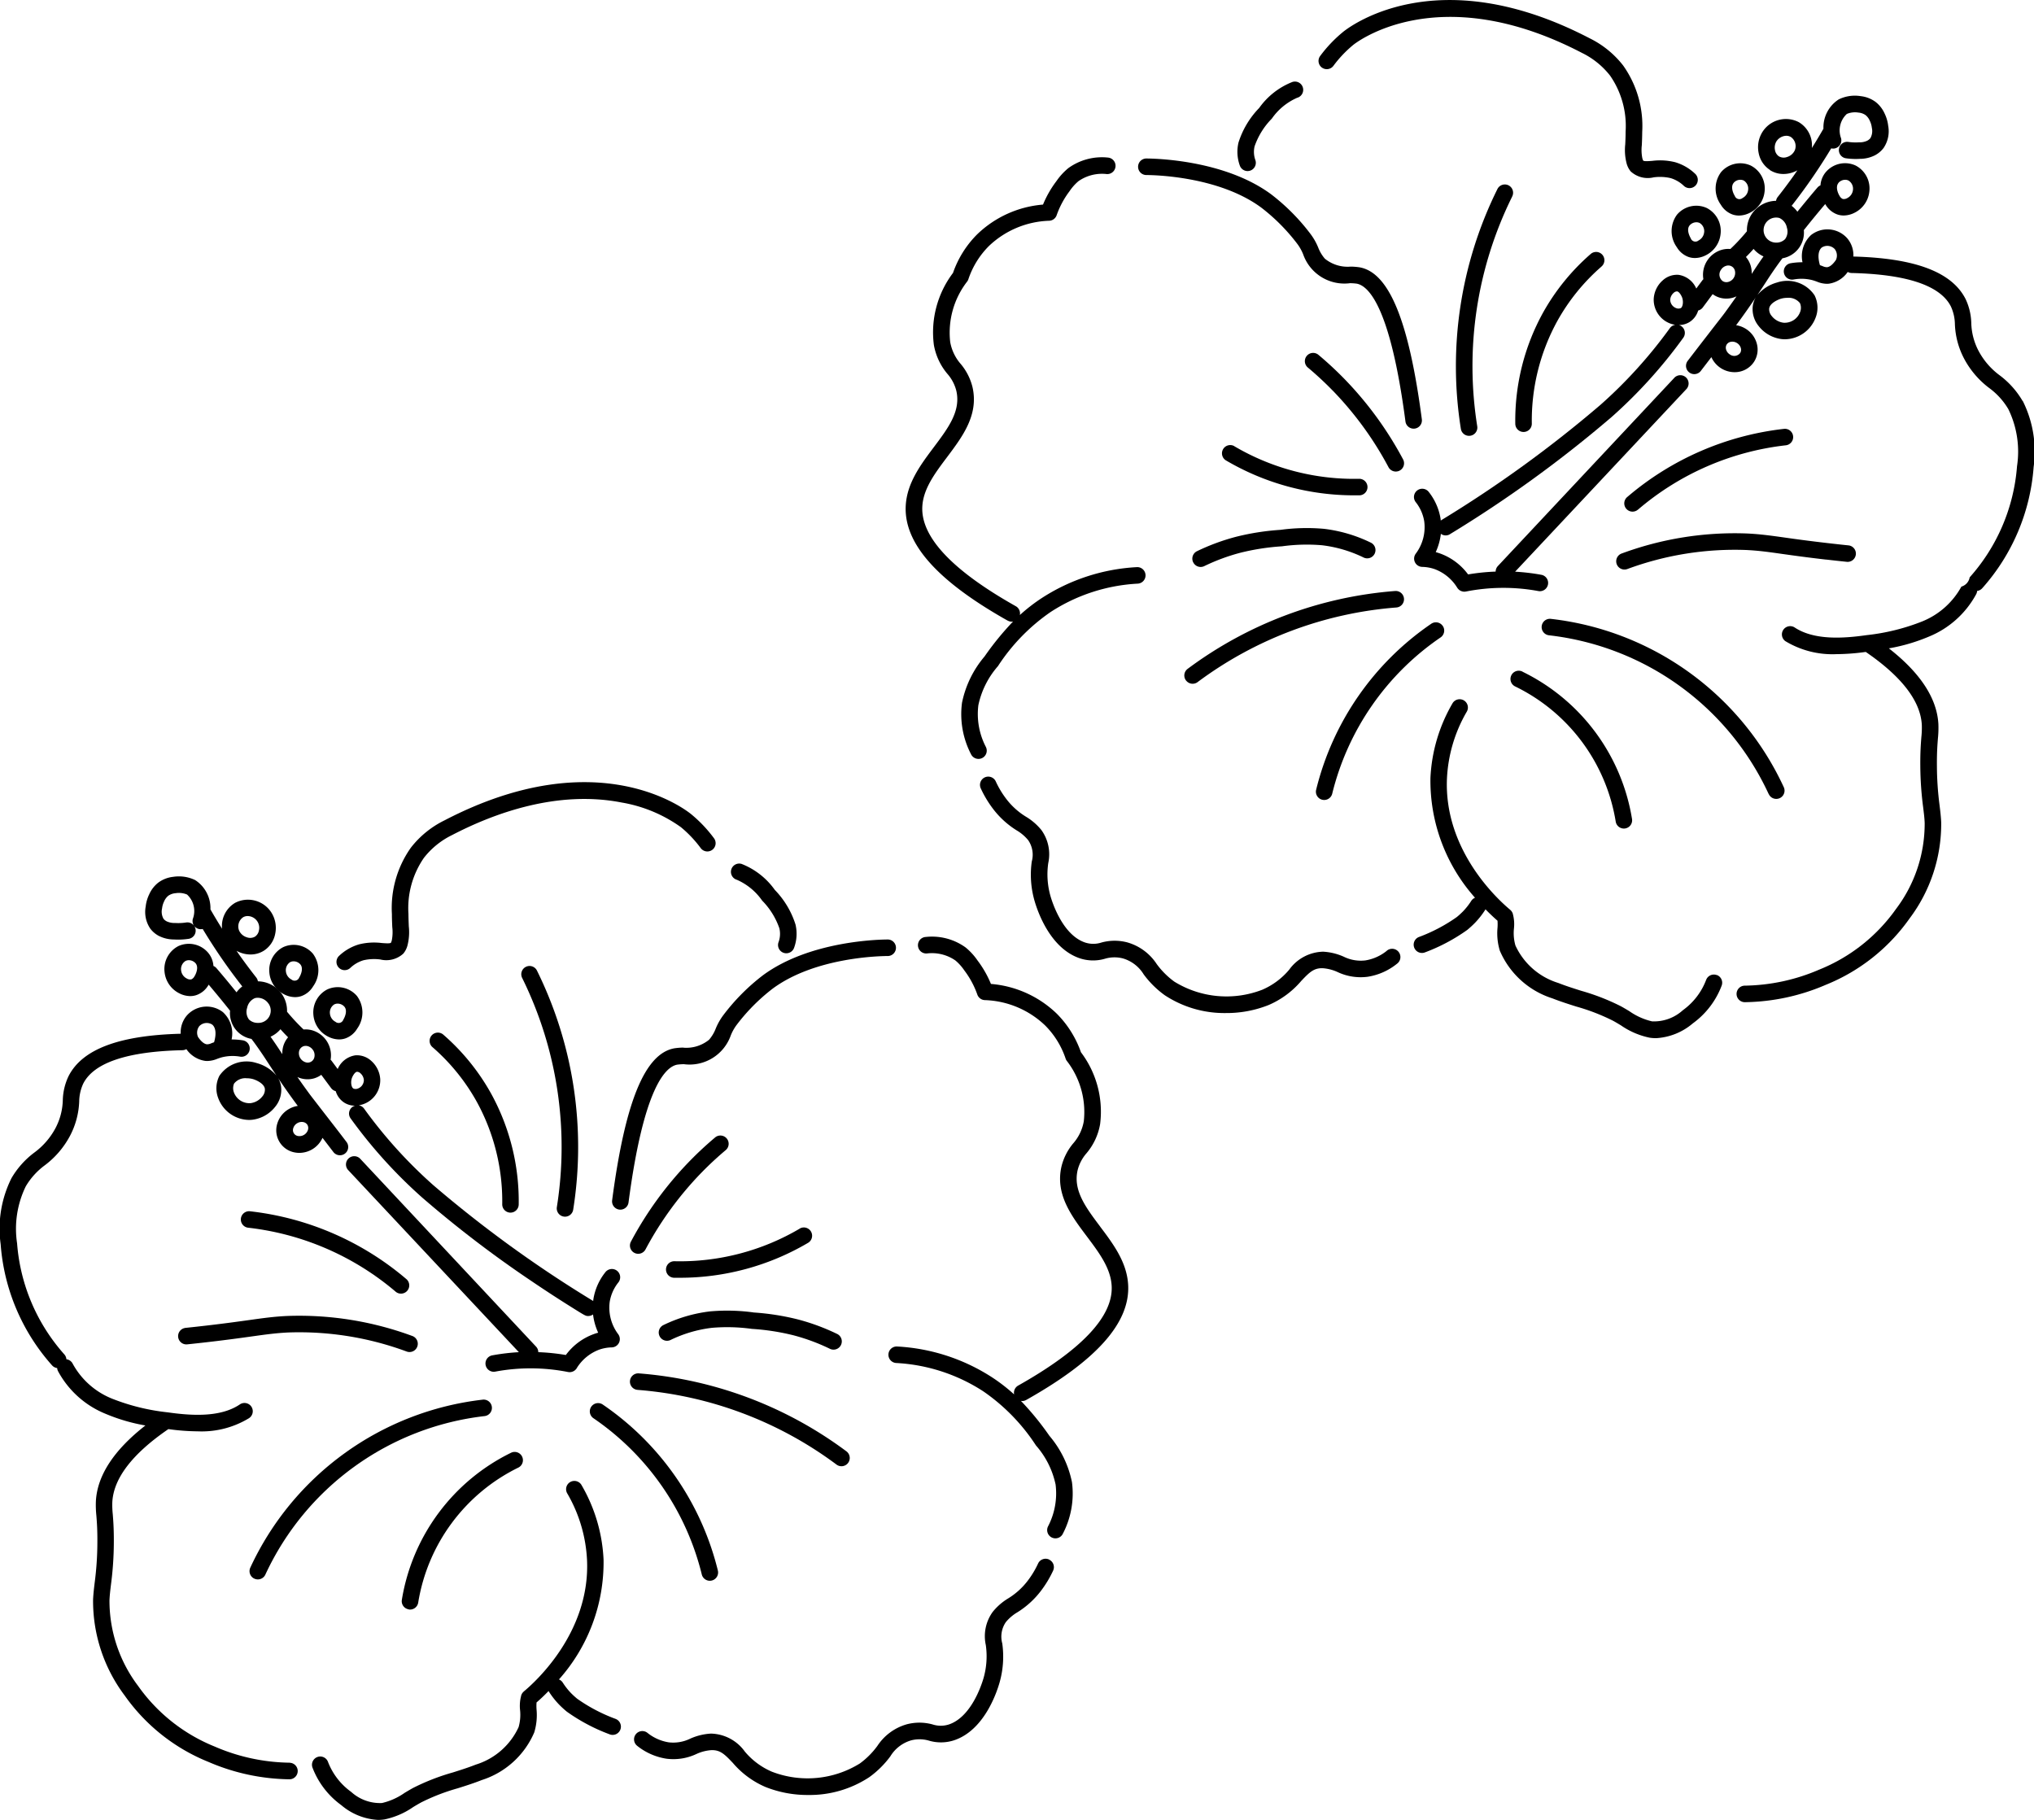 <svg xmlns="http://www.w3.org/2000/svg" width="152" height="136" viewBox="0 0 152 136"><g transform="translate(0 0)"><g transform="translate(0 0)"><path d="M453.241,5.048a.618.618,0,0,0,.864-.128,8.818,8.818,0,0,1,1.478-1.56c.061-.051,6.232-5.059,17.089.591a6.014,6.014,0,0,1,2.111,1.705,6.615,6.615,0,0,1,1.157,4.19c0,.372-.015.673-.027.938a3.97,3.97,0,0,0,.1,1.42,1.556,1.556,0,0,0,.309.608,1.882,1.882,0,0,0,1.717.441,3.522,3.522,0,0,1,1.262.058,2.451,2.451,0,0,1,.988.576.618.618,0,1,0,.836-.91,3.669,3.669,0,0,0-1.489-.856,4.646,4.646,0,0,0-1.691-.1c-.28.022-.63.049-.693-.022a1.216,1.216,0,0,1-.062-.172,3.173,3.173,0,0,1-.037-.991c.011-.261.025-.587.028-.981A7.8,7.8,0,0,0,475.759,4.9a7.174,7.174,0,0,0-2.516-2.043c-11.582-6.026-18.178-.672-18.448-.445a10.05,10.05,0,0,0-1.681,1.774.618.618,0,0,0,.128.864" transform="translate(-354.459 -0.001)"/><path d="M425.757,34.672a.618.618,0,0,0,.58-.83,1.8,1.8,0,0,1-.056-1.015,5.509,5.509,0,0,1,1.288-2.073,4.5,4.5,0,0,1,1.889-1.556.618.618,0,1,0-.347-1.186,5.512,5.512,0,0,0-2.486,1.945,6.529,6.529,0,0,0-1.545,2.581,3.02,3.02,0,0,0,.1,1.729.618.618,0,0,0,.58.405" transform="translate(-332.527 -21.888)"/><path d="M391.448,55.592c.545,0,5.42.074,8.614,2.432a14.279,14.279,0,0,1,2.716,2.739,3.489,3.489,0,0,1,.42.759,3.265,3.265,0,0,0,3.508,2.153,4.23,4.23,0,0,1,.487.034c.877.155,2.517,1.7,3.647,10.3a.618.618,0,0,0,.612.537.6.6,0,0,0,.081-.005.618.618,0,0,0,.532-.693c-.967-7.361-2.447-10.971-4.658-11.36a4.933,4.933,0,0,0-.657-.052,2.693,2.693,0,0,1-1.932-.592,2.824,2.824,0,0,1-.5-.839,4.515,4.515,0,0,0-.591-1.032A15.46,15.46,0,0,0,400.8,57.03c-3.511-2.593-8.76-2.673-9.347-2.673h0a.618.618,0,0,0,0,1.235" transform="translate(-305.811 -42.512)"/><path d="M318.751,88.579a.614.614,0,0,0,.3.08.606.606,0,0,0,.1-.013,21.384,21.384,0,0,0-2.13,2.61,7.726,7.726,0,0,0-1.687,3.464,6.5,6.5,0,0,0,.672,3.839.618.618,0,1,0,1.106-.551,5.329,5.329,0,0,1-.555-3.11,6.439,6.439,0,0,1,1.464-2.916,14.5,14.5,0,0,1,3.942-4.05,13.215,13.215,0,0,1,6.48-2.114.618.618,0,1,0-.071-1.233,14.453,14.453,0,0,0-7.087,2.316,13.091,13.091,0,0,0-1.628,1.263.616.616,0,0,0-.3-.659c-4.734-2.664-7.086-5.159-6.99-7.414.056-1.337.928-2.5,1.85-3.727,1.169-1.557,2.377-3.167,1.9-5.24a4.262,4.262,0,0,0-.883-1.729,3.387,3.387,0,0,1-.782-1.639,6.234,6.234,0,0,1,1.285-4.538.605.605,0,0,0,.072-.146,6.367,6.367,0,0,1,1.537-2.486,6.835,6.835,0,0,1,4.5-1.888.617.617,0,0,0,.561-.412,6.612,6.612,0,0,1,.94-1.766l.033-.045a3.6,3.6,0,0,1,.663-.739,3.083,3.083,0,0,1,2.118-.526.618.618,0,0,0,.093-1.232,4.284,4.284,0,0,0-2.97.784,4.7,4.7,0,0,0-.894.975l-.033.044a7.824,7.824,0,0,0-.969,1.709,8.011,8.011,0,0,0-4.918,2.221,7.576,7.576,0,0,0-1.808,2.885,7.36,7.36,0,0,0-1.431,5.377,4.576,4.576,0,0,0,1.013,2.167,3.055,3.055,0,0,1,.665,1.261c.35,1.512-.592,2.767-1.682,4.22-.995,1.326-2.024,2.7-2.1,4.417-.118,2.8,2.374,5.591,7.619,8.543" transform="translate(-243.444 -42.201)"/><path d="M367.141,281.03a3.4,3.4,0,0,1-1.6.718,2.884,2.884,0,0,1-1.616-.277,4.344,4.344,0,0,0-1.542-.375,3.214,3.214,0,0,0-2.533,1.343,5.431,5.431,0,0,1-2.012,1.5,7.412,7.412,0,0,1-6.58-.609,6.015,6.015,0,0,1-1.312-1.312,3.9,3.9,0,0,0-2.193-1.616,3.709,3.709,0,0,0-1.937.01,1.97,1.97,0,0,1-1.216,0c-1.685-.566-2.457-3-2.595-3.486a5.906,5.906,0,0,1-.162-2.453,3.092,3.092,0,0,0-.519-2.475A4.4,4.4,0,0,0,340.162,271a5.344,5.344,0,0,1-1.493-1.368,6.843,6.843,0,0,1-.738-1.236.618.618,0,1,0-1.121.518,8.093,8.093,0,0,0,.871,1.46,6.557,6.557,0,0,0,1.794,1.652,3.277,3.277,0,0,1,.864.732,1.916,1.916,0,0,1,.272,1.6,7.051,7.051,0,0,0,.2,2.914c.235.825,1.175,3.573,3.389,4.318a3.148,3.148,0,0,0,1.876.034,2.5,2.5,0,0,1,1.353-.023,2.71,2.71,0,0,1,1.545,1.191,7.128,7.128,0,0,0,1.569,1.554,8.1,8.1,0,0,0,4.587,1.336,8.485,8.485,0,0,0,3.167-.594,6.627,6.627,0,0,0,2.446-1.8c.622-.658.948-.975,1.606-.957a3.2,3.2,0,0,1,1.122.29,4.041,4.041,0,0,0,2.242.349A4.619,4.619,0,0,0,367.9,282a.618.618,0,1,0-.758-.975" transform="translate(-263.507 -209.976)"/><path d="M409.637,184.612a.617.617,0,0,0,.825.287,14.836,14.836,0,0,1,2.7-1,17.356,17.356,0,0,1,3.111-.481,13.5,13.5,0,0,1,3-.078,9.688,9.688,0,0,1,3.088.911.618.618,0,1,0,.537-1.113,10.92,10.92,0,0,0-3.482-1.026,14.55,14.55,0,0,0-3.254.075,18.583,18.583,0,0,0-3.311.516,16.06,16.06,0,0,0-2.931,1.08.618.618,0,0,0-.287.825" transform="translate(-320.469 -142.592)"/><path d="M508.229,262.045a.617.617,0,0,0-.8.355,4.944,4.944,0,0,1-1.657,2.206l-.093.07a3.2,3.2,0,0,1-2.292.825,4.851,4.851,0,0,1-1.693-.758c-.205-.124-.417-.251-.635-.37a16.41,16.41,0,0,0-2.963-1.155c-.572-.181-1.164-.368-1.72-.588a5.206,5.206,0,0,1-3.2-2.8,3.351,3.351,0,0,1-.11-1.272,2.942,2.942,0,0,0-.084-1.088l0-.012c0-.01-.006-.02-.01-.03s-.011-.022-.016-.033a.591.591,0,0,0-.029-.06c-.01-.018-.021-.034-.033-.051s-.023-.032-.036-.047a.581.581,0,0,0-.048-.048c-.009-.008-.016-.018-.025-.026-.829-.686-4.953-4.383-4.726-9.792a10.937,10.937,0,0,1,1.474-5,.618.618,0,1,0-1.073-.612,12.16,12.16,0,0,0-1.635,5.558,13.148,13.148,0,0,0,3.332,8.946.613.613,0,0,0-.284.238,5.044,5.044,0,0,1-.61.777h0a5.987,5.987,0,0,1-.468.428,12.349,12.349,0,0,1-2.855,1.5.618.618,0,0,0,.461,1.146,13.684,13.684,0,0,0,3.173-1.683,7.222,7.222,0,0,0,.572-.523l.006-.006a6.263,6.263,0,0,0,.764-.971c.009-.014.014-.029.022-.043.369.38.684.666.9.854a3.69,3.69,0,0,1,0,.521,4.474,4.474,0,0,0,.173,1.72,6.365,6.365,0,0,0,3.916,3.557c.6.236,1.209.43,1.8.617a15.24,15.24,0,0,1,2.744,1.061c.194.106.386.222.589.344a5.834,5.834,0,0,0,2.149.922,3.249,3.249,0,0,0,.48.035,4.628,4.628,0,0,0,2.737-1.1l.084-.063a6.176,6.176,0,0,0,2.076-2.757.618.618,0,0,0-.355-.8" transform="translate(-379.929 -189.174)"/><path d="M450.318,124.551a25.254,25.254,0,0,1,4.173,5.723.618.618,0,1,0,1.09-.582,26.469,26.469,0,0,0-4.378-6,26.111,26.111,0,0,0-1.922-1.784.618.618,0,1,0-.794.946,24.964,24.964,0,0,1,1.831,1.7" transform="translate(-350.736 -95.375)"/><path d="M504.247,64.262a.618.618,0,1,0-1.107-.547,29.781,29.781,0,0,0-2.719,17.894.618.618,0,0,0,.61.522.634.634,0,0,0,.1-.008.618.618,0,0,0,.514-.706,28.545,28.545,0,0,1,2.605-17.155" transform="translate(-391.251 -49.561)"/><path d="M526.88,87.547a.618.618,0,1,0-.813-.93,16.365,16.365,0,0,0-3.566,4.407,16.694,16.694,0,0,0-2.053,8.269.617.617,0,0,0,.617.61h.008a.617.617,0,0,0,.61-.625,15.46,15.46,0,0,1,1.9-7.655,15.136,15.136,0,0,1,3.3-4.075" transform="translate(-407.211 -67.622)"/><path d="M420.561,153.487a.618.618,0,0,0-.627,1.064,18.87,18.87,0,0,0,9.59,2.618q.207,0,.414,0a.618.618,0,0,0-.013-1.235h-.014a17.633,17.633,0,0,1-9.35-2.442" transform="translate(-328.333 -120.153)"/><path d="M546.736,226.538a.618.618,0,1,0,1.12-.521,21.9,21.9,0,0,0-17.379-12.554.618.618,0,1,0-.146,1.227,20.663,20.663,0,0,1,16.4,11.849" transform="translate(-414.565 -167.213)"/><path d="M519.8,231.444a.618.618,0,1,0-.544,1.109,13.669,13.669,0,0,1,7.5,10.095.618.618,0,0,0,.609.518.632.632,0,0,0,.1-.008.617.617,0,0,0,.509-.71,14.9,14.9,0,0,0-8.178-11" transform="translate(-406.014 -181.248)"/><path d="M559.155,153.906a20.528,20.528,0,0,1,11.049-4.8.618.618,0,0,0-.138-1.228,21.766,21.766,0,0,0-11.711,5.083.618.618,0,1,0,.8.941" transform="translate(-436.738 -115.83)"/><path d="M571.032,185.792q.812.094,1.567.172a.618.618,0,0,0,.127-1.229q-.747-.077-1.552-.17c-1.419-.164-2.412-.3-3.209-.414-1.12-.156-1.859-.26-2.856-.307a24.352,24.352,0,0,0-9.328,1.489.618.618,0,1,0,.414,1.164,23.146,23.146,0,0,1,8.855-1.419c.94.045,1.658.145,2.744.3.8.112,1.8.252,3.238.418" transform="translate(-434.574 -143.977)"/><path d="M406.963,210.475a.617.617,0,0,0,.864.127,28.558,28.558,0,0,1,14.859-5.577.618.618,0,1,0-.1-1.232,29.787,29.787,0,0,0-15.5,5.817.618.618,0,0,0-.128.864" transform="translate(-318.333 -159.627)"/><path d="M461.465,214.927a.618.618,0,0,0-.858-.161,21.108,21.108,0,0,0-8.6,12.4.618.618,0,1,0,1.2.3,19.873,19.873,0,0,1,8.1-11.68.618.618,0,0,0,.161-.859" transform="translate(-353.651 -168.152)"/><path d="M512.527,38.45a1.859,1.859,0,0,0,1.012.29,2.109,2.109,0,0,0,.634-.1,2.237,2.237,0,0,0,.406-.175c-.1.138-.189.277-.286.413-.382.535-.782,1.069-1.189,1.585a.61.61,0,0,0-.121.282,2.232,2.232,0,0,0-1.84,1.024h0a2.192,2.192,0,0,0-.337,1.25c-.214.258-.439.513-.668.756-.184.2-.375.385-.569.57a1.8,1.8,0,0,0-.609.052,1.944,1.944,0,0,0-1.408,2.207.619.619,0,0,0-.081.089l-.45.607a1.718,1.718,0,0,0-1.323-1.023,1.576,1.576,0,0,0-1.179.409,1.99,1.99,0,0,0-.678,1.379,1.9,1.9,0,0,0,1.334,1.885h0a1.96,1.96,0,0,0,.273.062.614.614,0,0,0-.4.247,35.044,35.044,0,0,1-5.18,5.727,91.146,91.146,0,0,1-11.892,8.619c-.018.01-.032.024-.049.036-.006-.051-.009-.1-.017-.152a4.341,4.341,0,0,0-.885-1.994.618.618,0,0,0-.97.766,3.112,3.112,0,0,1,.634,1.424,3.3,3.3,0,0,1-.632,2.431.618.618,0,0,0,.482.986,3.042,3.042,0,0,1,.923.164,3.353,3.353,0,0,1,1.7,1.4l0,0,0,0,0,0a.612.612,0,0,0,.089.108l.024.023a.634.634,0,0,0,.111.08l.017.008a.642.642,0,0,0,.113.044l.033.009a.613.613,0,0,0,.136.017h0a.6.6,0,0,0,.108-.011h.011a14.418,14.418,0,0,1,5.43-.033.618.618,0,0,0,.225-1.215,15.669,15.669,0,0,0-1.976-.235L506.259,54.84a.618.618,0,1,0-.9-.845L492.193,68.04a.614.614,0,0,0-.165.413,15.717,15.717,0,0,0-2.059.212,4.5,4.5,0,0,0-2.1-1.567q-.157-.054-.318-.1a4.564,4.564,0,0,0,.384-1.368.6.6,0,0,0,.633.055,92.351,92.351,0,0,0,12.118-8.776,36.285,36.285,0,0,0,5.363-5.929.617.617,0,0,0-.138-.863.609.609,0,0,0-.188-.09,1.507,1.507,0,0,0,.784-.217,1.534,1.534,0,0,0,.656-.868.615.615,0,0,0,.346-.23l.737-.993c.03.022.06.045.092.065a1.726,1.726,0,0,0,.928.269,1.826,1.826,0,0,0,.462-.06,1.865,1.865,0,0,0,.3-.109c-.27.389-.564.8-.868,1.217-.131.177-.174.233-.361.472s-.481.618-1.1,1.418c-.566.733-1.027,1.333-1.33,1.729a.618.618,0,0,0,.98.752c.2-.263.476-.62.8-1.044a1.906,1.906,0,0,0,1.729,1.123,1.718,1.718,0,0,0,1.466-.786,1.683,1.683,0,0,0,.2-1.35,1.871,1.871,0,0,0-.816-1.1,1.9,1.9,0,0,0-.731-.274c.048-.063.092-.122.155-.207.483-.654.943-1.318,1.316-1.871a1.729,1.729,0,0,0-.223.632,1.992,1.992,0,0,0,.44,1.512,2.573,2.573,0,0,0,1.731.973,2.157,2.157,0,0,0,.225.012,2.487,2.487,0,0,0,2.29-1.595,2.048,2.048,0,0,0-.074-1.694,2.448,2.448,0,0,0-2.795-.955,2.944,2.944,0,0,0-1.474.938c.31-.462.549-.83.674-1.023l.026-.04c.145-.223.483-.745.97-1.414l.2-.268a1.949,1.949,0,0,0,1.6-2.109c.006-.007.014-.013.02-.02.511-.647,1.042-1.29,1.579-1.925.009.016.018.032.028.047a1.68,1.68,0,0,0,.9.738,1.483,1.483,0,0,0,.453.07,1.837,1.837,0,0,0,.83-.215,2.006,2.006,0,0,0,1.086-1.576,1.928,1.928,0,0,0-1.039-1.95,1.891,1.891,0,0,0-2.207.489,1.718,1.718,0,0,0-.406,1,.613.613,0,0,0-.225.163c-.508.592-1.007,1.2-1.5,1.806a2.123,2.123,0,0,0-.431-.44c.393-.5.779-1.016,1.148-1.534.636-.891,1.242-1.816,1.811-2.76a.61.61,0,0,0,.289,0,.618.618,0,0,0,.449-.749,1.675,1.675,0,0,1,.43-1.824,1.578,1.578,0,0,1,.867-.1,1.073,1.073,0,0,1,.54.194,1.126,1.126,0,0,1,.314.43,1.589,1.589,0,0,1,.147.513,1.077,1.077,0,0,1-.109.774.731.731,0,0,1-.257.2,1.369,1.369,0,0,1-.606.112,3.893,3.893,0,0,1-.808-.034.618.618,0,0,0-.179,1.222,5.157,5.157,0,0,0,.749.055q.158,0,.316-.01a2.5,2.5,0,0,0,1.1-.252,1.941,1.941,0,0,0,.667-.554,2.219,2.219,0,0,0,.35-1.656,2.846,2.846,0,0,0-.265-.917,2.3,2.3,0,0,0-.667-.865,2.28,2.28,0,0,0-1.118-.44,2.742,2.742,0,0,0-1.647.241,2.5,2.5,0,0,0-1.143,2.191q-.418.73-.867,1.445a2.013,2.013,0,0,0-.972-1.932,2.076,2.076,0,0,0-2.687.68,2.143,2.143,0,0,0-.315,1.625,1.93,1.93,0,0,0,.834,1.257M505.86,48.762a.427.427,0,0,1-.328.007.678.678,0,0,1-.459-.644.754.754,0,0,1,.255-.5.377.377,0,0,1,.255-.111c.165.015.337.328.389.483.1.3.044.675-.112.77m6.61.019c.061-.416.7-.676.912-.734a1.735,1.735,0,0,1,.442-.056,1.068,1.068,0,0,1,.948.4.888.888,0,0,1,0,.683h0a1.232,1.232,0,0,1-1.229.777,1.335,1.335,0,0,1-.882-.5.775.775,0,0,1-.192-.573m5.18-9.383a.677.677,0,0,1,.5-.227.567.567,0,0,1,.243.054.715.715,0,0,1,.337.709.774.774,0,0,1-.414.6.5.5,0,0,1-.35.07.5.5,0,0,1-.235-.229c-.109-.169-.334-.672-.078-.972m-7.832,7.1a.689.689,0,0,1-.405.3.522.522,0,0,1-.417-.058.61.61,0,0,1-.129-.848.688.688,0,0,1,.4-.3.508.508,0,0,1,.647.41.69.69,0,0,1-.1.5m.535,5.239a.466.466,0,0,1-.049.37.556.556,0,0,1-.773.107.641.641,0,0,1-.283-.374.467.467,0,0,1,.049-.37h0a.467.467,0,0,1,.314-.2.586.586,0,0,1,.107-.01.66.66,0,0,1,.352.105.642.642,0,0,1,.283.374m.876-5.643-.066.1a1.9,1.9,0,0,0-.029-.424,1.774,1.774,0,0,0-.4-.838c.1-.1.206-.207.305-.313s.179-.195.268-.294c.02.024.038.048.059.071a2.093,2.093,0,0,0,.681.491c-.389.548-.662.969-.79,1.165Zm2.42-2.488a.921.921,0,0,1-.664.251h0a.937.937,0,1,1,.248-1.842.993.993,0,0,1,.562.724.955.955,0,0,1-.143.867m-.619-7.346a.907.907,0,0,1,.719-.388.664.664,0,0,1,.333.087.829.829,0,0,1,.3,1,.93.93,0,0,1-.581.5.719.719,0,0,1-.606-.051h0a.707.707,0,0,1-.293-.465.914.914,0,0,1,.126-.684" transform="translate(-380.259 -25.738)"/><path d="M574.693,71.209a2.06,2.06,0,0,0-.021,2.443,1.681,1.681,0,0,0,.9.738,1.485,1.485,0,0,0,.453.07,1.836,1.836,0,0,0,.83-.215,2.007,2.007,0,0,0,1.086-1.576,1.928,1.928,0,0,0-1.039-1.95,1.89,1.89,0,0,0-2.207.489m2.017,1.338a.773.773,0,0,1-.414.6.368.368,0,0,1-.586-.16c0-.006-.382-.616-.078-.971h0a.677.677,0,0,1,.5-.227.564.564,0,0,1,.243.054.714.714,0,0,1,.336.709" transform="translate(-449.363 -55.178)"/><path d="M590.673,59.826a1.482,1.482,0,0,0,.452.071,1.842,1.842,0,0,0,.831-.215,2.007,2.007,0,0,0,1.085-1.576A1.928,1.928,0,0,0,592,56.156a1.891,1.891,0,0,0-2.207.489,2.061,2.061,0,0,0-.021,2.443,1.68,1.68,0,0,0,.9.738m.062-2.379a.647.647,0,0,1,.741-.173.714.714,0,0,1,.336.709.775.775,0,0,1-.413.6.368.368,0,0,1-.586-.16c-.109-.169-.334-.672-.078-.972" transform="translate(-461.174 -43.788)"/><path d="M617.823,91.454a6.453,6.453,0,0,0-1.707-1.911,5.445,5.445,0,0,1-1.566-1.8,4.734,4.734,0,0,1-.56-2.108,4.425,4.425,0,0,0-.426-1.795c-1.018-2.016-3.764-3.055-8.385-3.177a1.948,1.948,0,0,0-.46-1.365,1.98,1.98,0,0,0-2.7-.244,2.155,2.155,0,0,0-.642,2.037,5.015,5.015,0,0,0-.859.068.618.618,0,1,0,.2,1.219,3.286,3.286,0,0,1,1.372.043c.14.037.255.079.367.12a2.038,2.038,0,0,0,.73.16,1.542,1.542,0,0,0,.158-.008,2.074,2.074,0,0,0,1.413-.879.611.611,0,0,0,.285.08c4.135.095,6.632.937,7.423,2.5a3.288,3.288,0,0,1,.3,1.336,5.991,5.991,0,0,0,.7,2.586,6.639,6.639,0,0,0,1.872,2.179,5.287,5.287,0,0,1,1.421,1.571,7.244,7.244,0,0,1,.65,4.262,14.067,14.067,0,0,1-3.539,8.309.876.876,0,0,1-.619.693,5.814,5.814,0,0,1-2.943,2.607,15.835,15.835,0,0,1-4.137,1.019c-1.736.247-3.919.4-5.392-.58a.618.618,0,0,0-.686,1.027,6.8,6.8,0,0,0,3.82.974,16.593,16.593,0,0,0,2.191-.166c2.677,1.833,4.089,3.664,4.189,5.444a6.534,6.534,0,0,1-.033.916c-.037.47-.089,1.114-.079,2.177a24.736,24.736,0,0,0,.214,3.085c.051.421.1.785.112,1.168a10.553,10.553,0,0,1-2.152,6.432l-.017.025a12.926,12.926,0,0,1-5.708,4.493,14.5,14.5,0,0,1-5.591,1.2.618.618,0,0,0,.009,1.235h.009a15.729,15.729,0,0,0,6.065-1.3,14.1,14.1,0,0,0,6.233-4.924l.017-.025a11.747,11.747,0,0,0,2.37-7.188c-.019-.43-.068-.835-.12-1.263a23.378,23.378,0,0,1-.2-2.946c-.009-1.008.038-1.6.075-2.068a7.537,7.537,0,0,0,.034-1.083c-.109-1.919-1.354-3.813-3.7-5.645a13.592,13.592,0,0,0,2.981-.873,7.04,7.04,0,0,0,3.553-3.191.618.618,0,0,0,.061-.227.612.612,0,0,0,.387-.207,15.287,15.287,0,0,0,3.836-9.049,8.44,8.44,0,0,0-.81-4.938M603.878,80.915c-.23.336-.458.524-.664.545a.752.752,0,0,1-.34-.083l-.194-.069c-.179-.615-.133-1.088.137-1.319a.761.761,0,0,1,.967.115.793.793,0,0,1,.094.81" transform="translate(-466.677 -61.492)"/><path d="M116.189,283.85a.616.616,0,0,0,.418-.163,2.45,2.45,0,0,1,.988-.576,3.533,3.533,0,0,1,1.262-.058,1.882,1.882,0,0,0,1.717-.441,1.558,1.558,0,0,0,.309-.608,3.971,3.971,0,0,0,.1-1.42c-.011-.265-.024-.566-.027-.938a6.615,6.615,0,0,1,1.157-4.19,6.011,6.011,0,0,1,2.111-1.705c3.125-1.626,7.859-3.368,12.657-2.43a10.68,10.68,0,0,1,4.436,1.844,8.806,8.806,0,0,1,1.474,1.556.618.618,0,1,0,.992-.737,10.037,10.037,0,0,0-1.676-1.77c-.275-.231-6.872-5.586-18.454.441a7.175,7.175,0,0,0-2.516,2.043,7.8,7.8,0,0,0-1.417,4.958c0,.394.017.719.028.981a3.171,3.171,0,0,1-.037.991,1.345,1.345,0,0,1-.06.169c-.065.074-.414.046-.694.025a4.645,4.645,0,0,0-1.691.1,3.67,3.67,0,0,0-1.489.856.618.618,0,0,0,.418,1.073" transform="translate(-90.433 -211.35)"/><path d="M251.5,299a4.5,4.5,0,0,1,1.889,1.556,5.509,5.509,0,0,1,1.287,2.073,1.8,1.8,0,0,1-.056,1.014.618.618,0,1,0,1.16.425,3.023,3.023,0,0,0,.1-1.729,6.53,6.53,0,0,0-1.545-2.582,5.512,5.512,0,0,0-2.486-1.944A.618.618,0,1,0,251.5,299" transform="translate(-196.433 -233.253)"/><path d="M215.583,332.239a4.94,4.94,0,0,0-.657.052c-2.211.39-3.69,4-4.658,11.361a.618.618,0,0,0,.532.693.634.634,0,0,0,.081.005.618.618,0,0,0,.612-.537c1.131-8.606,2.771-10.15,3.647-10.3a4.294,4.294,0,0,1,.488-.034,3.265,3.265,0,0,0,3.507-2.153,3.468,3.468,0,0,1,.42-.759,14.276,14.276,0,0,1,2.716-2.739c3.2-2.359,8.069-2.431,8.614-2.432a.618.618,0,0,0,0-1.235h0c-.587,0-5.834.08-9.347,2.673a15.455,15.455,0,0,0-2.936,2.948,4.517,4.517,0,0,0-.591,1.032,2.834,2.834,0,0,1-.5.839,2.692,2.692,0,0,1-1.932.592" transform="translate(-164.523 -253.952)"/><path d="M321.1,345.418c-1.09-1.453-2.032-2.707-1.682-4.22a3.052,3.052,0,0,1,.665-1.261,4.575,4.575,0,0,0,1.013-2.167,7.359,7.359,0,0,0-1.431-5.377,7.685,7.685,0,0,0-1.808-2.885,8.012,8.012,0,0,0-4.918-2.221,7.834,7.834,0,0,0-.969-1.709l-.033-.044a4.69,4.69,0,0,0-.893-.974,4.285,4.285,0,0,0-2.971-.784.618.618,0,1,0,.093,1.232,3.081,3.081,0,0,1,2.119.527,3.6,3.6,0,0,1,.662.738l.034.045a6.611,6.611,0,0,1,.941,1.766.618.618,0,0,0,.561.412,6.832,6.832,0,0,1,4.5,1.888,6.359,6.359,0,0,1,1.537,2.486.606.606,0,0,0,.072.146,6.234,6.234,0,0,1,1.285,4.538,3.388,3.388,0,0,1-.782,1.639,4.256,4.256,0,0,0-.883,1.729c-.479,2.073.729,3.683,1.9,5.24.922,1.229,1.794,2.39,1.85,3.727.1,2.255-2.257,4.75-6.991,7.414a.616.616,0,0,0-.3.659,13.151,13.151,0,0,0-1.628-1.263,14.453,14.453,0,0,0-7.088-2.316.618.618,0,1,0-.071,1.233,13.216,13.216,0,0,1,6.48,2.114,14.506,14.506,0,0,1,3.942,4.05,6.433,6.433,0,0,1,1.464,2.916,5.328,5.328,0,0,1-.555,3.11.618.618,0,1,0,1.106.55,6.5,6.5,0,0,0,.672-3.839,7.721,7.721,0,0,0-1.687-3.464,21.34,21.34,0,0,0-2.13-2.61.6.6,0,0,0,.1.013.616.616,0,0,0,.3-.08c5.245-2.952,7.737-5.746,7.619-8.543-.073-1.72-1.1-3.091-2.1-4.417" transform="translate(-238.886 -253.757)"/><path d="M248.812,537.891a.618.618,0,0,0-.82.3,6.846,6.846,0,0,1-.737,1.236,5.341,5.341,0,0,1-1.494,1.368,4.4,4.4,0,0,0-1.158,1.008,3.091,3.091,0,0,0-.519,2.475,5.91,5.91,0,0,1-.162,2.453c-.138.483-.91,2.919-2.595,3.486a1.975,1.975,0,0,1-1.216,0,3.709,3.709,0,0,0-1.937-.01,3.9,3.9,0,0,0-2.193,1.616,6.018,6.018,0,0,1-1.312,1.312,7.414,7.414,0,0,1-6.58.609,5.435,5.435,0,0,1-2.012-1.5,3.2,3.2,0,0,0-2.533-1.343,4.345,4.345,0,0,0-1.542.375,2.886,2.886,0,0,1-1.616.277,3.4,3.4,0,0,1-1.6-.718.618.618,0,0,0-.758.976,4.619,4.619,0,0,0,2.185.965,4.038,4.038,0,0,0,2.242-.349,3.2,3.2,0,0,1,1.122-.29c.661-.019.984.3,1.606.957a6.628,6.628,0,0,0,2.446,1.8,8.484,8.484,0,0,0,3.167.594,8.1,8.1,0,0,0,4.587-1.335,7.144,7.144,0,0,0,1.569-1.554,2.708,2.708,0,0,1,1.545-1.191,2.505,2.505,0,0,1,1.353.023,3.151,3.151,0,0,0,1.876-.035c2.214-.744,3.154-3.493,3.389-4.318a7.056,7.056,0,0,0,.2-2.914,1.915,1.915,0,0,1,.272-1.6,3.276,3.276,0,0,1,.864-.732,6.558,6.558,0,0,0,1.794-1.652,8.088,8.088,0,0,0,.871-1.46.618.618,0,0,0-.3-.82" transform="translate(-170.416 -421.348)"/><path d="M233.311,451.989a14.527,14.527,0,0,0-3.253-.075,10.926,10.926,0,0,0-3.482,1.026.618.618,0,0,0,.537,1.113,9.691,9.691,0,0,1,3.088-.911,13.5,13.5,0,0,1,3,.078,17.368,17.368,0,0,1,3.111.481,14.837,14.837,0,0,1,2.7,1,.618.618,0,1,0,.538-1.112,16.053,16.053,0,0,0-2.931-1.08,18.59,18.59,0,0,0-3.312-.516" transform="translate(-177.01 -353.912)"/><path d="M129.813,529.008a12.345,12.345,0,0,1-2.855-1.5,6,6,0,0,1-.467-.427,5.019,5.019,0,0,1-.612-.779.612.612,0,0,0-.285-.238,13.148,13.148,0,0,0,3.333-8.946,12.161,12.161,0,0,0-1.635-5.558.618.618,0,1,0-1.073.612,10.937,10.937,0,0,1,1.474,5c.226,5.41-3.9,9.106-4.726,9.792-.01.008-.017.018-.026.027a.61.61,0,0,0-.046.046.574.574,0,0,0-.037.049.567.567,0,0,0-.032.049.591.591,0,0,0-.03.061c0,.011-.011.021-.015.032s-.006.02-.009.03l0,.012a2.931,2.931,0,0,0-.084,1.088,3.35,3.35,0,0,1-.111,1.272,5.206,5.206,0,0,1-3.2,2.8c-.555.22-1.147.407-1.719.587a16.431,16.431,0,0,0-2.964,1.155c-.218.119-.43.247-.636.37a4.845,4.845,0,0,1-1.692.758,3.2,3.2,0,0,1-2.292-.825l-.093-.07a4.935,4.935,0,0,1-1.657-2.206.618.618,0,0,0-1.153.443,6.173,6.173,0,0,0,2.076,2.757l.084.063a4.629,4.629,0,0,0,2.737,1.1,3.248,3.248,0,0,0,.48-.036,5.826,5.826,0,0,0,2.148-.922c.2-.122.4-.238.59-.344a15.241,15.241,0,0,1,2.745-1.062c.593-.187,1.205-.381,1.8-.617a6.365,6.365,0,0,0,3.916-3.557,4.476,4.476,0,0,0,.172-1.719,3.728,3.728,0,0,1,0-.521c.218-.188.532-.474.9-.854.008.014.013.029.022.043a6.258,6.258,0,0,0,.764.971,7.211,7.211,0,0,0,.577.528,13.672,13.672,0,0,0,3.173,1.684.618.618,0,1,0,.461-1.146" transform="translate(-83.823 -400.559)"/><path d="M21.65,404.941a14.486,14.486,0,0,1-5.591-1.2,12.921,12.921,0,0,1-5.708-4.493l-.017-.025A10.553,10.553,0,0,1,8.181,392.8c.017-.382.061-.746.112-1.167a24.706,24.706,0,0,0,.213-3.085c.009-1.062-.042-1.706-.079-2.177a6.465,6.465,0,0,1-.033-.915c.1-1.78,1.512-3.611,4.189-5.444a16.59,16.59,0,0,0,2.191.166,6.8,6.8,0,0,0,3.82-.974.618.618,0,1,0-.686-1.027c-1.473.985-3.656.827-5.392.58a15.836,15.836,0,0,1-4.137-1.019,5.815,5.815,0,0,1-2.943-2.607.617.617,0,0,0-.474-.339.614.614,0,0,0-.145-.353,14.063,14.063,0,0,1-3.54-8.309,7.243,7.243,0,0,1,.65-4.262,5.288,5.288,0,0,1,1.421-1.571,6.643,6.643,0,0,0,1.871-2.179,5.989,5.989,0,0,0,.7-2.586,3.283,3.283,0,0,1,.3-1.336c.791-1.566,3.288-2.408,7.423-2.5a.612.612,0,0,0,.285-.08,2.074,2.074,0,0,0,1.413.879,1.539,1.539,0,0,0,.158.008,2.032,2.032,0,0,0,.73-.16c.111-.041.226-.082.366-.119a3.287,3.287,0,0,1,1.372-.043.618.618,0,0,0,.2-1.219,5,5,0,0,0-.859-.068,2.155,2.155,0,0,0-.642-2.037,1.979,1.979,0,0,0-2.7.244,1.947,1.947,0,0,0-.461,1.365c-4.622.122-7.367,1.161-8.385,3.177a4.426,4.426,0,0,0-.426,1.794,4.73,4.73,0,0,1-.56,2.108,5.449,5.449,0,0,1-1.567,1.8,6.45,6.45,0,0,0-1.707,1.911,8.438,8.438,0,0,0-.81,4.937,15.287,15.287,0,0,0,3.836,9.049.611.611,0,0,0,.387.207.613.613,0,0,0,.061.227,7.038,7.038,0,0,0,3.552,3.191,13.594,13.594,0,0,0,2.981.873c-2.346,1.832-3.591,3.727-3.7,5.645a7.531,7.531,0,0,0,.035,1.083c.037.472.084,1.06.075,2.068a23.317,23.317,0,0,1-.2,2.946c-.052.428-.1.833-.12,1.263a11.748,11.748,0,0,0,2.37,7.188l.017.025a14.093,14.093,0,0,0,6.233,4.924,15.716,15.716,0,0,0,6.065,1.3h.009a.618.618,0,0,0,.009-1.235M14.894,349.9a.762.762,0,0,1,.967-.116c.269.231.316.7.137,1.319-.072.024-.136.048-.194.069a.747.747,0,0,1-.34.083c-.205-.021-.434-.209-.664-.545a.793.793,0,0,1,.094-.81" transform="translate(0 -273.214)"/><path d="M222.768,391.7a26.1,26.1,0,0,0-1.922,1.785,26.484,26.484,0,0,0-4.378,6,.618.618,0,1,0,1.09.582,25.251,25.251,0,0,1,4.174-5.723,24.925,24.925,0,0,1,1.831-1.7.618.618,0,0,0-.794-.946" transform="translate(-169.313 -306.71)"/><path d="M182.151,351.923a.634.634,0,0,0,.1.008.618.618,0,0,0,.61-.522,29.779,29.779,0,0,0-2.719-17.893.618.618,0,0,0-1.107.547,28.545,28.545,0,0,1,2.605,17.154.618.618,0,0,0,.514.706" transform="translate(-140.027 -261.008)"/><path d="M153.645,369.7h.008a.618.618,0,0,0,.618-.61,16.7,16.7,0,0,0-2.053-8.269,16.368,16.368,0,0,0-3.565-4.407.618.618,0,1,0-.813.93,15.145,15.145,0,0,1,3.3,4.076,15.46,15.46,0,0,1,1.9,7.655.618.618,0,0,0,.61.625" transform="translate(-115.508 -279.079)"/><path d="M238.835,423.287a17.634,17.634,0,0,1-9.35,2.442.618.618,0,1,0-.027,1.235q.208,0,.414,0a18.871,18.871,0,0,0,9.591-2.618.618.618,0,0,0-.628-1.064" transform="translate(-179.063 -331.476)"/><path d="M85.948,496.634a.617.617,0,0,0,.821-.3,20.663,20.663,0,0,1,16.4-11.849.618.618,0,0,0-.146-1.227,21.9,21.9,0,0,0-17.379,12.555.618.618,0,0,0,.3.821" transform="translate(-66.939 -378.662)"/><path d="M138.518,512.957a.631.631,0,0,0,.1.008.618.618,0,0,0,.609-.518,13.67,13.67,0,0,1,7.5-10.1.618.618,0,0,0-.544-1.109,14.9,14.9,0,0,0-8.178,11,.618.618,0,0,0,.509.71" transform="translate(-107.975 -392.681)"/><path d="M87.767,420a20.627,20.627,0,0,1,6.364,3.7.618.618,0,0,0,.8-.941,21.768,21.768,0,0,0-11.711-5.083.618.618,0,0,0-.138,1.228A20.564,20.564,0,0,1,87.767,420" transform="translate(-64.548 -327.158)"/><path d="M61.56,454.536a.618.618,0,0,0,.127,1.229q.753-.078,1.567-.172c1.434-.166,2.434-.305,3.238-.417,1.086-.151,1.8-.252,2.744-.3a23.133,23.133,0,0,1,8.855,1.419.618.618,0,1,0,.414-1.164,24.4,24.4,0,0,0-9.328-1.489c-1,.047-1.736.151-2.856.307-.8.111-1.79.25-3.209.414q-.8.093-1.552.17" transform="translate(-47.712 -355.299)"/><path d="M216.965,474.824a28.557,28.557,0,0,1,14.859,5.577.618.618,0,1,0,.737-.992,29.789,29.789,0,0,0-15.5-5.818.618.618,0,0,0-.1,1.232" transform="translate(-169.318 -370.957)"/><path d="M210.962,497.266a.618.618,0,0,0,1.2-.3,21.107,21.107,0,0,0-8.6-12.4.618.618,0,1,0-.7,1.02,19.872,19.872,0,0,1,8.1,11.68" transform="translate(-158.517 -379.603)"/><path d="M50.866,307.179a2.493,2.493,0,0,0,1.1.252q.158.01.317.01a5.159,5.159,0,0,0,.749-.055.618.618,0,1,0-.179-1.222,3.913,3.913,0,0,1-.808.034,1.387,1.387,0,0,1-.606-.112.736.736,0,0,1-.257-.2,1.081,1.081,0,0,1-.109-.775,1.6,1.6,0,0,1,.147-.513,1.128,1.128,0,0,1,.314-.431,1.078,1.078,0,0,1,.54-.194,1.57,1.57,0,0,1,.867.1,1.675,1.675,0,0,1,.43,1.824.613.613,0,0,0,.738.749c.569.943,1.175,1.868,1.811,2.76.37.518.756,1.033,1.148,1.533a2.13,2.13,0,0,0-.431.44c-.491-.609-.99-1.215-1.5-1.806a.61.61,0,0,0-.225-.163,1.718,1.718,0,0,0-.406-1,1.891,1.891,0,0,0-2.207-.489,1.928,1.928,0,0,0-1.039,1.95,2.007,2.007,0,0,0,1.086,1.576,1.835,1.835,0,0,0,.83.215,1.481,1.481,0,0,0,.452-.071,1.68,1.68,0,0,0,.9-.738c.01-.015.019-.031.028-.047.535.634,1.066,1.277,1.579,1.925.006.008.014.013.02.02a1.949,1.949,0,0,0,1.6,2.11l.2.268c.488.671.827,1.193.971,1.416l.025.038c.126.193.364.56.672,1.02a2.943,2.943,0,0,0-1.472-.935,2.447,2.447,0,0,0-2.795.955,2.05,2.05,0,0,0-.075,1.693,2.487,2.487,0,0,0,2.291,1.6,2.212,2.212,0,0,0,.225-.011,2.573,2.573,0,0,0,1.731-.973,1.99,1.99,0,0,0,.439-1.512,1.729,1.729,0,0,0-.222-.63c.374.554.834,1.217,1.316,1.87.063.086.107.145.155.207a1.908,1.908,0,0,0-.731.274,1.874,1.874,0,0,0-.816,1.1,1.68,1.68,0,0,0,1.333,2.107,1.841,1.841,0,0,0,.331.03,1.91,1.91,0,0,0,1.73-1.124l.8,1.044a.618.618,0,1,0,.98-.752c-.3-.4-.765-1-1.33-1.729-.621-.8-.925-1.195-1.1-1.422s-.228-.292-.358-.469c-.3-.411-.6-.827-.868-1.217a1.876,1.876,0,0,0,.3.109,1.826,1.826,0,0,0,.462.06,1.725,1.725,0,0,0,.928-.269c.032-.02.061-.043.092-.065l.737.993a.614.614,0,0,0,.345.23,1.535,1.535,0,0,0,.656.868,1.508,1.508,0,0,0,.784.217.611.611,0,0,0-.325.953,36.287,36.287,0,0,0,5.363,5.928,84.424,84.424,0,0,0,8.113,6.2c1.2.815,2.213,1.464,2.851,1.864,1.228.772,1.228.772,1.429.772a.615.615,0,0,0,.358-.116,4.558,4.558,0,0,0,.384,1.363q-.16.042-.317.1a4.5,4.5,0,0,0-2.1,1.567,15.751,15.751,0,0,0-2.059-.212.612.612,0,0,0-.165-.413L65.864,323.8a.618.618,0,0,0-.9.845l12.773,13.627a15.71,15.71,0,0,0-1.976.235.618.618,0,1,0,.225,1.215,14.417,14.417,0,0,1,5.43.033h.011a.624.624,0,0,0,.108.011h0a.6.6,0,0,0,.136-.017l.033-.009a.607.607,0,0,0,.111-.044l.018-.008a.621.621,0,0,0,.11-.079l.026-.025a.617.617,0,0,0,.085-.1l0-.006a3.356,3.356,0,0,1,1.7-1.4,3.033,3.033,0,0,1,.924-.164.618.618,0,0,0,.482-.986,3.3,3.3,0,0,1-.632-2.432,3.118,3.118,0,0,1,.634-1.424.618.618,0,1,0-.97-.765,4.343,4.343,0,0,0-.885,1.993c-.008.051-.011.1-.017.151-.016-.012-.032-.024-.049-.035a90.882,90.882,0,0,1-11.892-8.619,35.052,35.052,0,0,1-5.18-5.727.616.616,0,0,0-.4-.247,1.932,1.932,0,0,0,.273-.062,1.9,1.9,0,0,0,1.335-1.885,1.991,1.991,0,0,0-.678-1.379,1.583,1.583,0,0,0-1.179-.409,1.716,1.716,0,0,0-1.323,1.023l-.45-.606a.617.617,0,0,0-.079-.087,1.947,1.947,0,0,0-1.41-2.209,1.8,1.8,0,0,0-.609-.052c-.194-.186-.385-.375-.568-.57-.23-.244-.455-.5-.669-.756a2.19,2.19,0,0,0-.337-1.25,2.232,2.232,0,0,0-1.84-1.024.611.611,0,0,0-.122-.282c-.406-.516-.806-1.049-1.189-1.585-.1-.136-.191-.275-.286-.413a2.231,2.231,0,0,0,.406.175,2.113,2.113,0,0,0,.635.1,1.862,1.862,0,0,0,1.012-.29h0A1.93,1.93,0,0,0,59.529,307a2.145,2.145,0,0,0-.315-1.625,2.077,2.077,0,0,0-2.686-.68,2.012,2.012,0,0,0-.972,1.933q-.449-.716-.868-1.446a2.5,2.5,0,0,0-1.144-2.191,2.794,2.794,0,0,0-1.647-.241,2.279,2.279,0,0,0-1.117.44,2.3,2.3,0,0,0-.667.865,2.8,2.8,0,0,0-.264.917,2.218,2.218,0,0,0,.35,1.656,1.944,1.944,0,0,0,.668.554m2.628,3a.5.5,0,0,1-.235.23.5.5,0,0,1-.35-.07.772.772,0,0,1-.413-.6.714.714,0,0,1,.336-.709.568.568,0,0,1,.243-.054.678.678,0,0,1,.5.228c.256.3.031.8-.078.972m5.066,8.984a1.335,1.335,0,0,1-.882.5,1.232,1.232,0,0,1-1.229-.777h0a.891.891,0,0,1,0-.684,1.067,1.067,0,0,1,.948-.4,1.742,1.742,0,0,1,.443.056c.217.058.851.317.912.733a.777.777,0,0,1-.192.573m6.69-1.362c.052-.156.224-.469.389-.484h.015a.4.4,0,0,1,.24.112.754.754,0,0,1,.255.5.678.678,0,0,1-.458.644.426.426,0,0,1-.328-.007c-.155-.1-.21-.47-.112-.769m-3.276,3.85a.668.668,0,0,1-.742.47.445.445,0,0,1-.363-.573.643.643,0,0,1,.283-.374.66.66,0,0,1,.352-.105.585.585,0,0,1,.107.01.466.466,0,0,1,.314.2h0a.466.466,0,0,1,.049.37m.381-5.945h0a.687.687,0,0,1,.1.5.508.508,0,0,1-.647.41.713.713,0,0,1-.506-.8.523.523,0,0,1,.231-.352.5.5,0,0,1,.27-.077.581.581,0,0,1,.146.019.689.689,0,0,1,.4.3m-2.169-1.274c.1.106.2.209.306.313a1.769,1.769,0,0,0-.4.838,1.874,1.874,0,0,0-.029.424l-.067-.1-.024-.037c-.117-.18-.4-.613-.791-1.168a2.1,2.1,0,0,0,.681-.491c.021-.023.039-.047.059-.071.089.1.177.2.268.294m-1.15-2.193h0a.917.917,0,0,1-.8,1.428.937.937,0,0,1-.667-.251.954.954,0,0,1-.143-.866.994.994,0,0,1,.562-.724.7.7,0,0,1,.231-.036.981.981,0,0,1,.813.45m-1.9-6.47a.666.666,0,0,1,.332-.086.876.876,0,0,1,.846,1.072.707.707,0,0,1-.293.465.722.722,0,0,1-.606.051.929.929,0,0,1-.581-.5.829.829,0,0,1,.3-1" transform="translate(-38.962 -237.223)"/><path d="M107.454,342.469a2.007,2.007,0,0,0,1.086,1.576,1.836,1.836,0,0,0,.83.215,1.483,1.483,0,0,0,.453-.071,1.681,1.681,0,0,0,.9-.738,2.061,2.061,0,0,0-.022-2.442h0a1.89,1.89,0,0,0-2.207-.489,1.929,1.929,0,0,0-1.039,1.95m1.566-.832a.568.568,0,0,1,.243-.054.677.677,0,0,1,.5.227c.256.3.031.8-.078.972a.368.368,0,0,1-.586.16.773.773,0,0,1-.413-.6.715.715,0,0,1,.336-.709" transform="translate(-84.03 -266.583)"/><path d="M92.353,327.9a2.006,2.006,0,0,0,1.086,1.576,1.836,1.836,0,0,0,.83.215,1.483,1.483,0,0,0,.453-.071,1.679,1.679,0,0,0,.9-.738,2.06,2.06,0,0,0-.022-2.442h0a1.891,1.891,0,0,0-2.207-.489,1.928,1.928,0,0,0-1.039,1.95m1.566-.832a.568.568,0,0,1,.243-.054.677.677,0,0,1,.5.227c.256.3.031.8-.078.972a.368.368,0,0,1-.586.16.773.773,0,0,1-.413-.6.714.714,0,0,1,.336-.709" transform="translate(-72.22 -255.175)"/></g></g></svg>